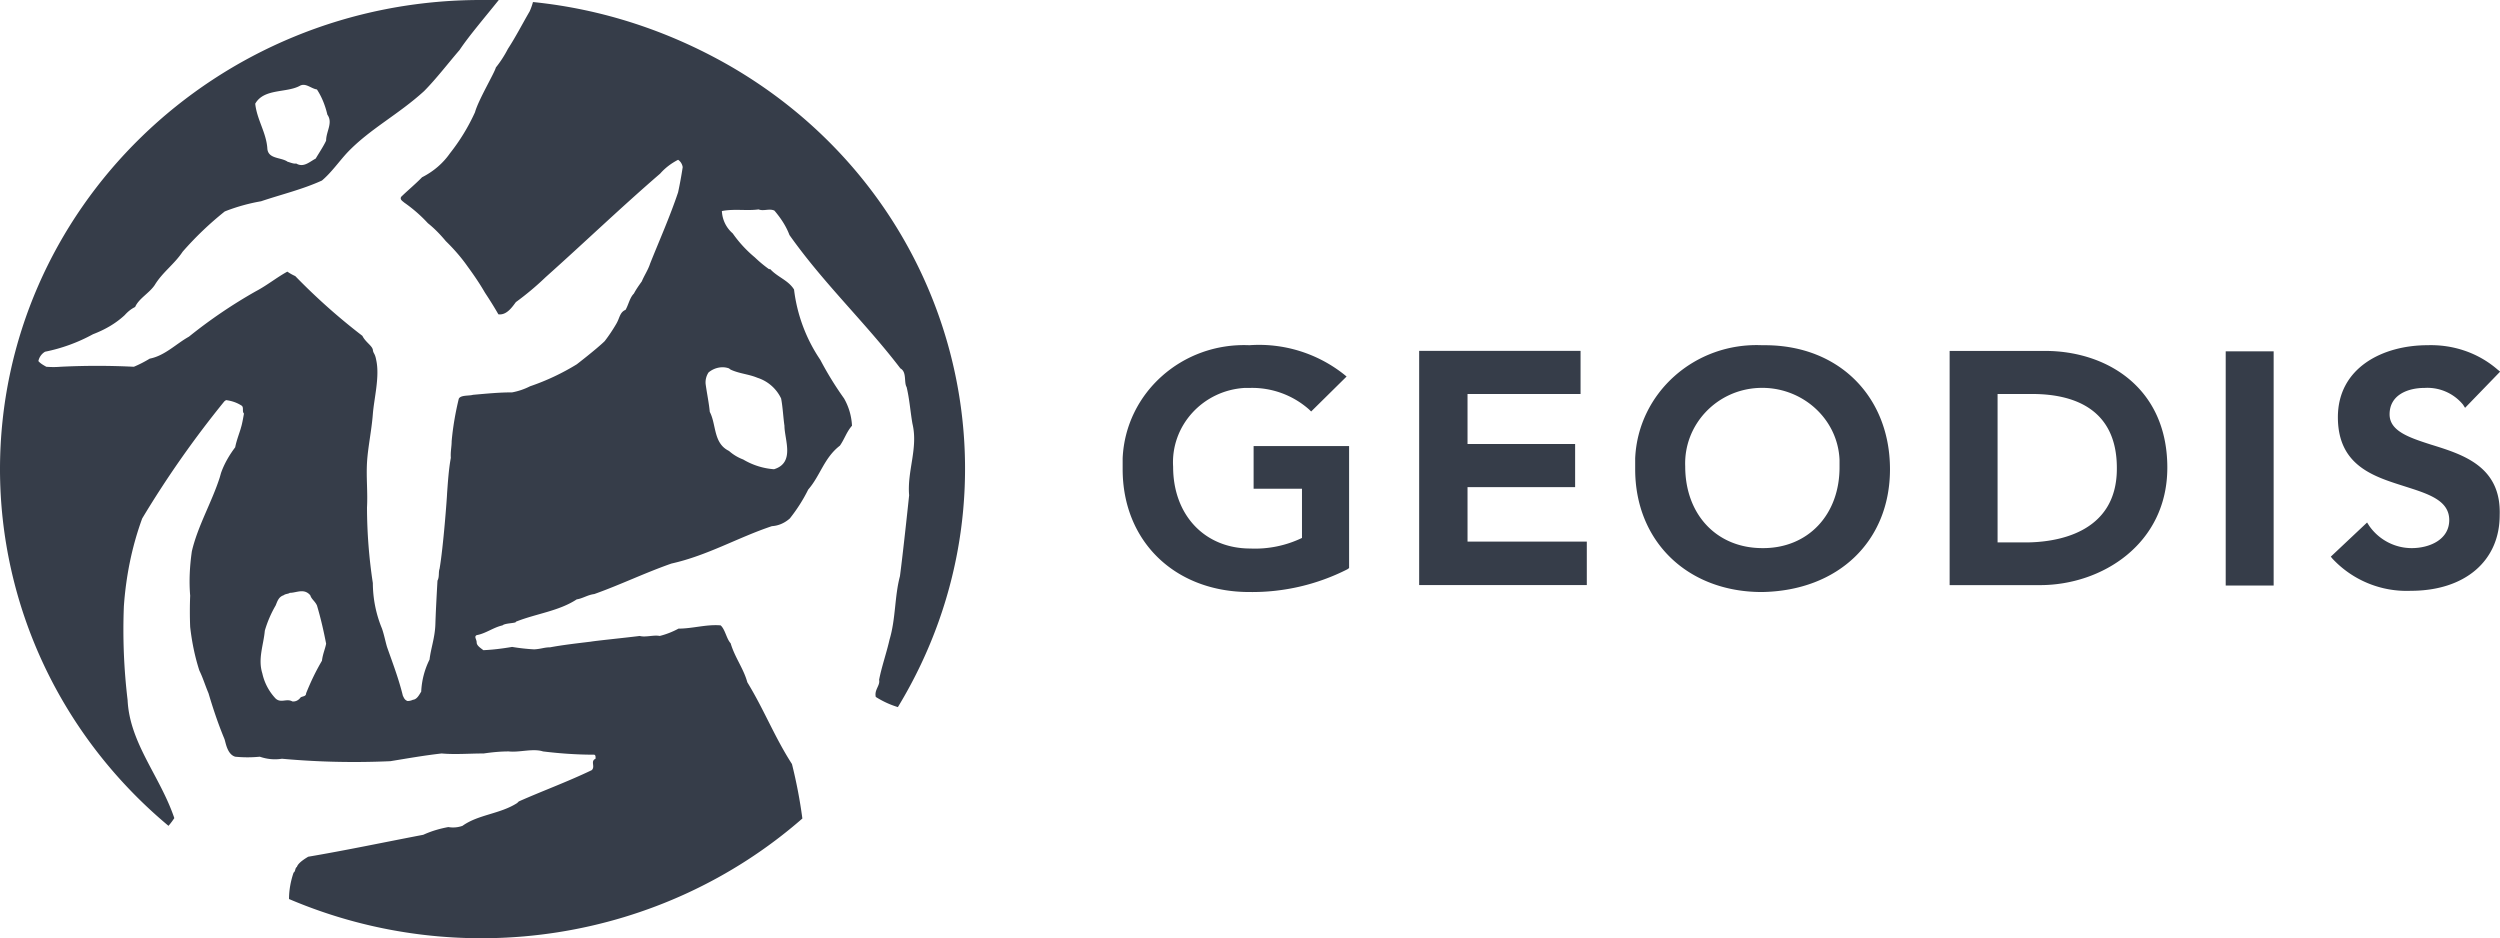 <svg xmlns="http://www.w3.org/2000/svg" width="128.842" height="48.355" fill="none" viewBox="0 0 128.842 48.355">
  <g fill="#363d49" clip-path="url(#a)" transform="translate(-10.426 -10.937)">
    <path d="M37.894 11.042a3.194 3.194 0 0 1-.172.482c-.366.628-.731 1.34-1.118 1.928-.172.335-.387.67-.623.963-.065.273-.903 1.677-1.075 2.306a10.204 10.204 0 0 1-1.29 2.116c-.365.524-.86.943-1.44 1.236-.322.336-.73.671-1.074 1.006-.086.147.086.23.15.294.452.314.86.67 1.226 1.068.343.273.644.587.924.923.408.398.795.838 1.117 1.299.323.44.624.88.903 1.362.236.356.473.733.688 1.11.43.063.73-.398.902-.628a14.742 14.742 0 0 0 1.526-1.278c2.064-1.844 3.87-3.584 5.91-5.344.259-.293.56-.524.925-.713.129.084.215.23.237.378-.065.44-.151.9-.237 1.299-.43 1.278-.946 2.43-1.44 3.667-.107.335-.3.608-.43.922-.15.21-.3.42-.408.629-.215.21-.28.587-.43.838-.3.126-.3.42-.473.713a8.27 8.27 0 0 1-.602.9c-.408.399-1.44 1.195-1.44 1.195a11.98 11.98 0 0 1-2.407 1.132 3.43 3.43 0 0 1-.924.314c-.688 0-1.29.063-2.02.126-.194.063-.645 0-.731.21-.172.712-.3 1.445-.365 2.179 0 .293-.065.524-.043.859-.108.587-.15 1.236-.194 1.844 0 .147-.193 2.766-.387 3.877-.064.167 0 .419-.107.608-.043.775-.086 1.55-.108 2.242-.021.691-.236 1.257-.3 1.823a4.119 4.119 0 0 0-.43 1.655c-.108.168-.215.399-.43.42a.608.608 0 0 1-.28.062c-.15-.062-.171-.146-.236-.272-.215-.88-.537-1.718-.817-2.515-.086-.293-.15-.628-.258-.943a6.192 6.192 0 0 1-.472-2.347 26.364 26.364 0 0 1-.301-3.897c.043-.776-.043-1.53 0-2.306.043-.775.236-1.655.3-2.493.065-.838.366-1.95.173-2.808-.065-.357-.151-.315-.172-.524-.043-.21-.387-.398-.538-.713a31.803 31.803 0 0 1-3.46-3.08 2.545 2.545 0 0 1-.408-.23c-.538.293-1.054.712-1.612 1.005a25.547 25.547 0 0 0-3.46 2.347c-.645.356-1.247.985-2.021 1.132a6.05 6.05 0 0 1-.817.419 37.937 37.937 0 0 0-3.782 0c-.237.02-.473.02-.731 0-.15-.084-.301-.168-.408-.293a.736.736 0 0 1 .343-.482 8.73 8.73 0 0 0 2.472-.902c.602-.23 1.16-.544 1.634-.984.15-.168.322-.315.537-.42.193-.44.73-.712 1.01-1.131.408-.67 1.01-1.069 1.44-1.719a16.737 16.737 0 0 1 2.17-2.074 9.5 9.5 0 0 1 1.87-.524c1.054-.356 2.128-.608 3.138-1.069.495-.419.882-.985 1.312-1.446 1.16-1.215 2.622-1.949 3.954-3.164.623-.629 1.247-1.446 1.827-2.117.473-.712 1.333-1.718 2.02-2.577h-.88c-13.692-.021-24.803 10.792-24.825 24.162 0 7.083 3.16 13.789 8.683 18.399.15-.168.258-.335.301-.398-.73-2.159-2.3-3.856-2.407-6.077a30.408 30.408 0 0 1-.193-4.841c.107-1.53.408-3.06.945-4.527a51.95 51.95 0 0 1 4.234-6.035l.086-.063c.301.042.559.126.817.294.107.104 0 .293.107.398 0 0-.086.524-.15.712-.043.189-.237.67-.301 1.027-.3.398-.559.838-.73 1.32l-.065.23c-.409 1.28-1.14 2.515-1.44 3.815-.108.754-.15 1.53-.086 2.284a20.192 20.192 0 0 0 0 1.613c.086.755.236 1.51.473 2.243.193.398.279.712.472 1.173.237.797.495 1.572.817 2.347.065.147.13.797.559.922.43.042.838.042 1.268 0 .365.126.752.168 1.14.105 1.847.168 3.717.21 5.587.126.903-.147 1.72-.293 2.644-.398.688.063 1.44 0 2.17 0 .43-.063.86-.105 1.29-.105.537.063 1.247-.168 1.763 0 .86.105 1.74.168 2.622.168.107 0 .086.146.086.21-.28.125 0 .397-.194.586-1.268.608-2.536 1.069-3.761 1.613l-.086.084c-.881.566-1.999.587-2.816 1.174a1.435 1.435 0 0 1-.73.063c-.452.084-.881.21-1.29.398-1.977.377-3.954.796-5.932 1.131-.064.042-.516.294-.58.524-.108.063-.065.23-.172.294-.15.44-.236.9-.236 1.362 8.897 3.793 19.235 2.158 26.457-4.15a25.26 25.26 0 0 0-.537-2.807c-.903-1.404-1.44-2.808-2.3-4.213-.194-.712-.645-1.278-.86-2.011-.215-.23-.28-.713-.516-.922-.73-.063-1.44.167-2.17.167a4.19 4.19 0 0 1-.968.378c-.322-.063-.73.083-1.031 0-.645.083-2.3.251-2.515.293-.688.084-1.44.168-2.106.293-.301 0-.451.084-.817.105a10.25 10.25 0 0 1-1.139-.126c-.494.084-.989.147-1.483.168-.129-.105-.344-.23-.344-.398s-.15-.294 0-.377c.473-.084.86-.399 1.333-.503.129-.126.73-.105.687-.189 1.054-.419 2.214-.545 3.138-1.152.301-.042.56-.231.903-.273 1.354-.482 2.6-1.09 3.976-1.572 1.87-.419 3.418-1.34 5.18-1.928.344-.02.666-.167.924-.398.365-.46.688-.964.946-1.488.623-.712.816-1.634 1.633-2.263.237-.335.344-.712.623-1.027a3.145 3.145 0 0 0-.408-1.404 17.16 17.16 0 0 1-1.225-1.99 8.206 8.206 0 0 1-1.354-3.626c-.3-.482-.838-.628-1.225-1.048h-.065a6.559 6.559 0 0 1-.73-.607 6.305 6.305 0 0 1-1.14-1.237 1.61 1.61 0 0 1-.558-1.152c.645-.126 1.29 0 1.891-.084.258.105.559-.063.817.063.322.377.602.796.774 1.257 1.762 2.494 3.911 4.506 5.717 6.874.343.188.172.712.322.964.15.628.193 1.278.3 1.886.302 1.257-.279 2.43-.171 3.688 0 0-.301 2.87-.473 4.17-.28 1.048-.215 2.2-.537 3.27-.15.67-.409 1.403-.538 2.074.065.293-.257.503-.171.88.365.23.73.398 1.139.524 6.963-11.463 3.095-26.258-8.662-33.047-3.18-1.824-6.62-2.934-10.144-3.29zm-12.015 4.317c.301-.168.58.146.881.188.258.398.43.838.538 1.3.3.418-.065.858-.065 1.34-.15.315-.365.63-.537.923-.322.167-.623.482-1.01.251-.108.042-.387-.084-.43-.084-.344-.251-1.032-.126-1.053-.712-.065-.818-.537-1.467-.623-2.284.451-.797 1.612-.545 2.3-.922zm1.14 29.63c-.323.546-.58 1.09-.817 1.677 0 .168-.172.147-.28.21-.107.147-.258.23-.43.21-.3-.168-.58.104-.86-.147a2.74 2.74 0 0 1-.687-1.3c-.236-.754.065-1.466.129-2.2a5.8 5.8 0 0 1 .559-1.3c.086-.209.15-.44.408-.523.108-.084.237-.063.323-.126.343 0 .73-.251 1.053.126.064.21.236.293.344.524.193.65.343 1.3.472 1.97-.043.251-.172.524-.215.88zm20.976-15.066.086.063c.451.21.924.23 1.376.419a2.04 2.04 0 0 1 1.225 1.068c.086.44.107.964.172 1.404 0 .713.558 1.907-.538 2.243a3.626 3.626 0 0 1-1.59-.503 2.328 2.328 0 0 1-.73-.44c-.818-.398-.646-1.362-.99-2.012-.043-.461-.15-.964-.215-1.446a.93.93 0 0 1 .151-.587c.3-.251.71-.335 1.053-.21z"/>
    <path d="M75.054 36.126h2.472v2.535a5.585 5.585 0 0 1-2.665.545c-2.343 0-3.976-1.718-3.976-4.212-.13-2.116 1.526-3.94 3.696-4.065h.28a4.429 4.429 0 0 1 3.03 1.11l.108.105 1.826-1.802-.128-.105a7.055 7.055 0 0 0-4.88-1.509c-3.46-.147-6.383 2.452-6.533 5.826v.566c0 3.709 2.687 6.328 6.534 6.328a10.827 10.827 0 0 0 5.05-1.173l.086-.063v-6.287h-4.921v2.2zm11.004-.084h5.545V33.82h-5.545v-2.578h5.825v-2.221h-8.318v12.07h8.64V38.85h-6.147zm15.325-7.314h-.151c-3.46-.147-6.383 2.452-6.534 5.826v.566c0 3.709 2.687 6.328 6.534 6.328 3.933-.063 6.598-2.62 6.598-6.328 0-3.71-2.6-6.392-6.447-6.392zm-.129 10.457c-2.343 0-3.977-1.718-3.977-4.212-.086-2.137 1.612-3.96 3.805-4.044 2.192-.084 4.062 1.571 4.148 3.709v.335c.021 2.494-1.634 4.233-3.976 4.212zm14.571-10.163h-4.921v12.07h4.664c3.18 0 6.555-2.116 6.555-6.056 0-4.15-3.16-6.014-6.298-6.014zm-1.01 9.87h-1.44v-7.65h1.784c1.999 0 4.363.672 4.363 3.815.022 3.458-3.288 3.835-4.707 3.835zm10.317 2.221h2.471v-12.07h-2.471zm10.617-7.25c-1.182-.378-2.171-.713-2.171-1.572 0-1.006.946-1.362 1.806-1.362a2.38 2.38 0 0 1 1.977.859l.107.167 1.806-1.865-.129-.104c-.989-.86-2.278-1.3-3.611-1.258-2.3 0-4.621 1.153-4.621 3.71 0 2.556 1.935 3.08 3.504 3.583 1.182.377 2.235.712 2.235 1.718s-1.01 1.446-1.935 1.446c-.881 0-1.698-.44-2.192-1.152l-.107-.168-1.87 1.76.086.105a5.228 5.228 0 0 0 4.04 1.655c2.773 0 4.578-1.53 4.578-3.897.086-2.515-1.891-3.123-3.503-3.626z"/>
  </g>
  <defs>
    <clipPath id="a">
      <path fill="#363d49" d="M10 10h129.268v50H10z"/>
    </clipPath>
  </defs>
</svg>
